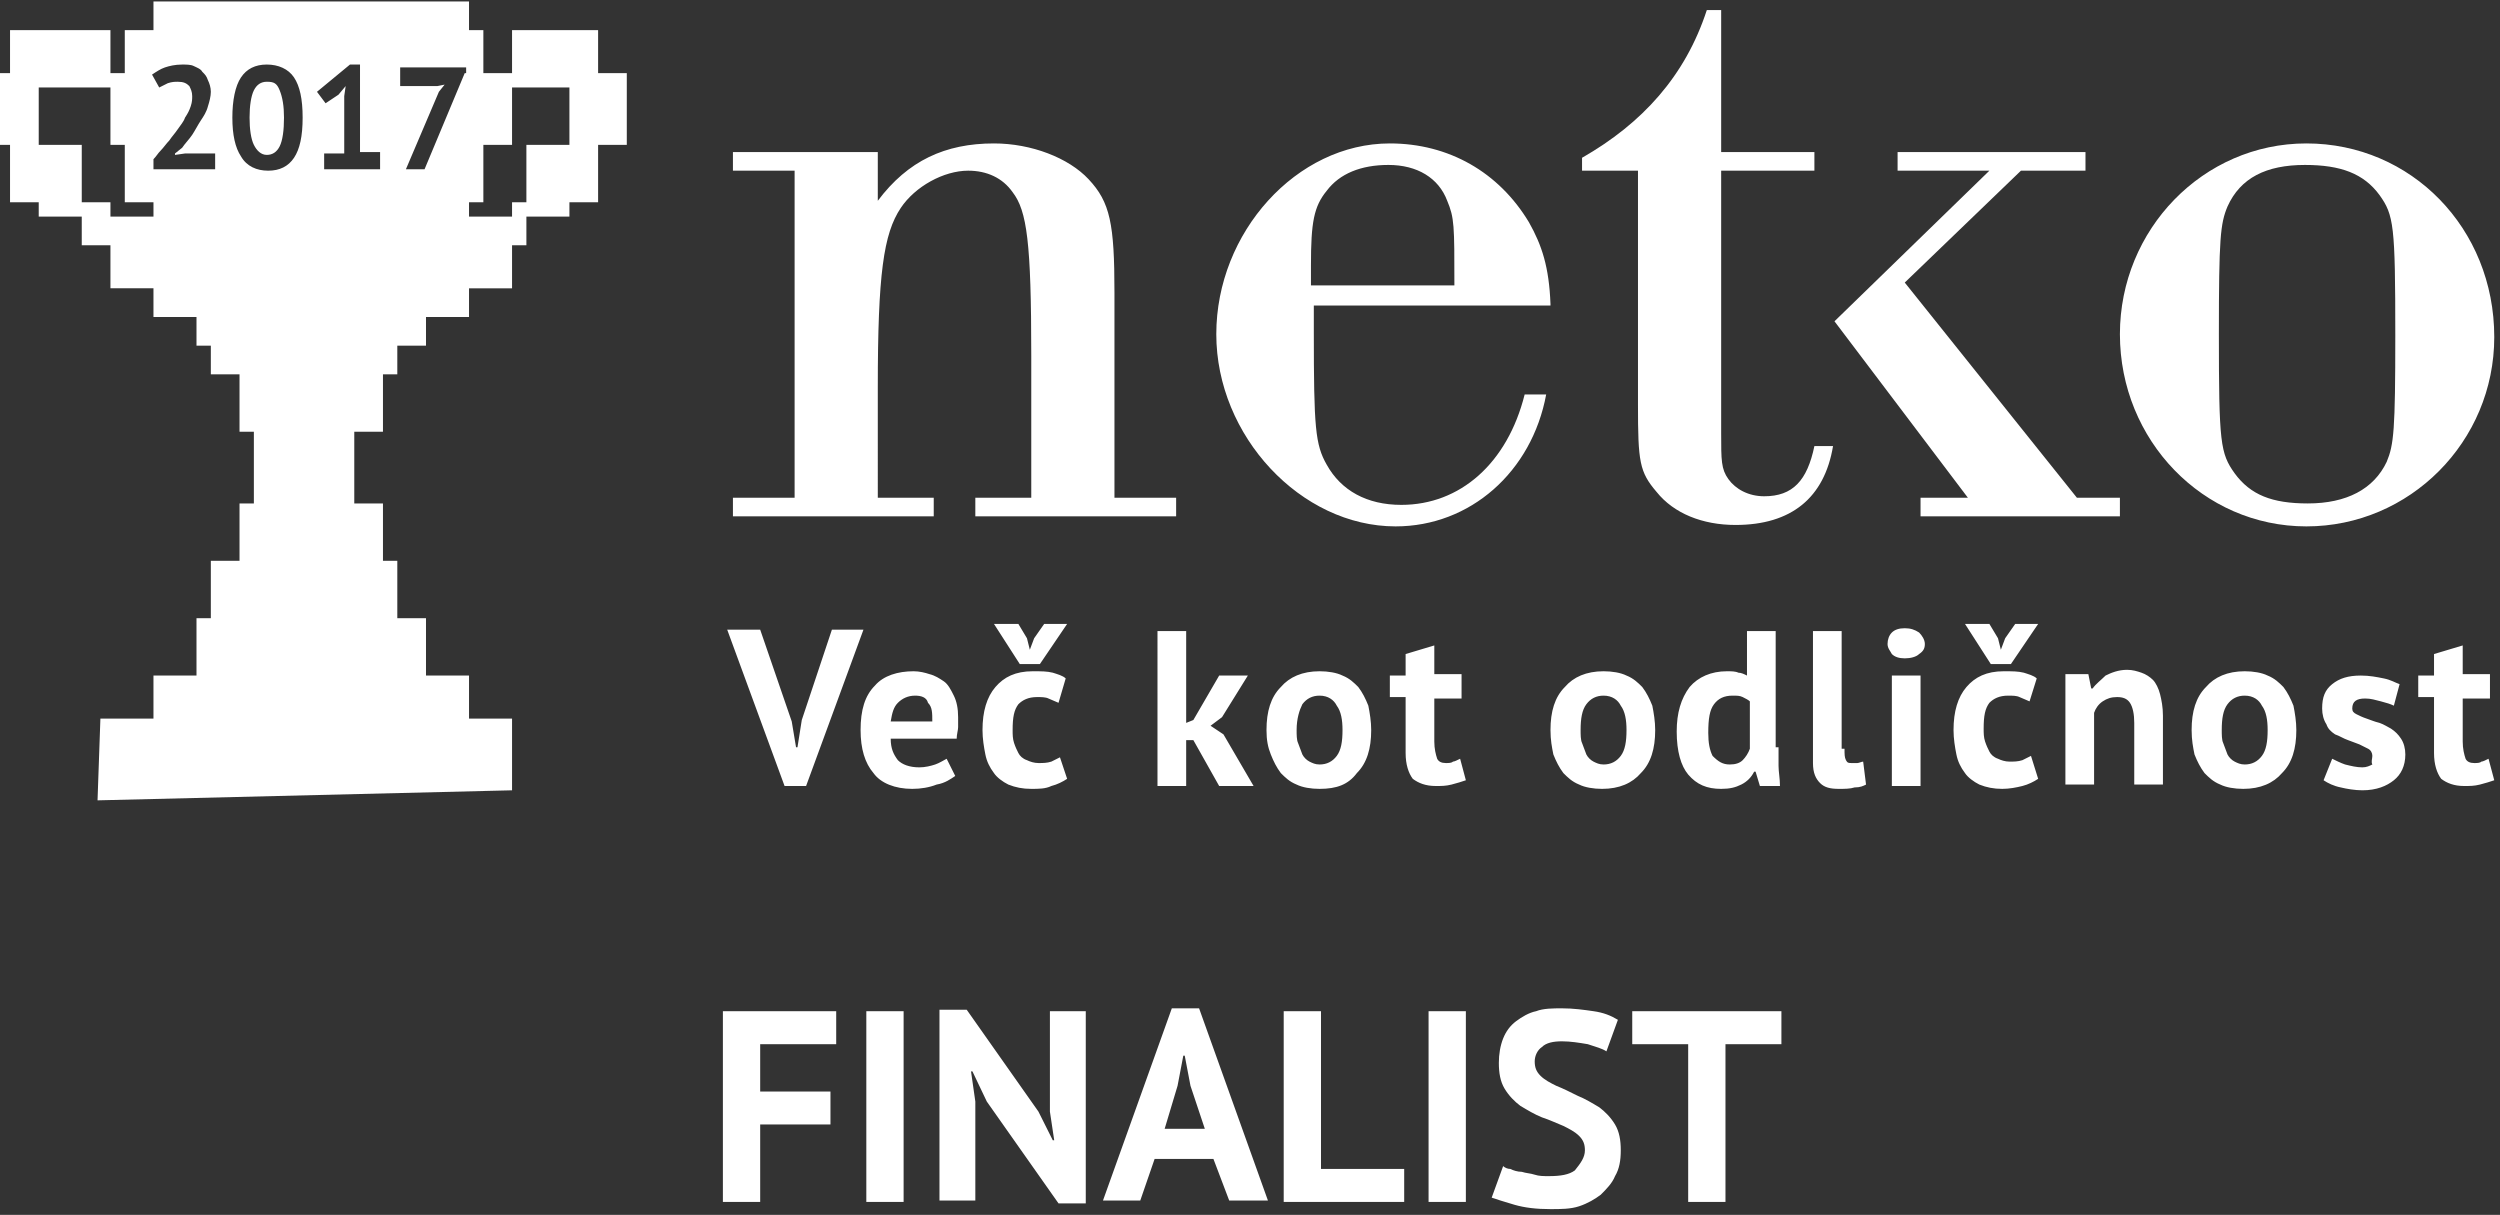 <svg xmlns="http://www.w3.org/2000/svg" viewBox="0 0 174.3 84.7"><rect x="0" y="0" width="174.3" height="84.7" fill="#333333" stroke="none"/><style>.st0,.st1{fill:#fff}.st1{fill-rule:evenodd;clip-rule:evenodd}</style><g id="agencija"><path class="st0" d="M120 .7h-1c-1.5 4.6-4.5 7.9-8.7 10.3v.9h3.9v16.3c0 4 .1 4.7 1.3 6.1 1.2 1.5 3.2 2.3 5.5 2.3 3.9 0 6.2-1.9 6.8-5.5h-1.3c-.5 2.4-1.5 3.5-3.5 3.5-1.1 0-2-.5-2.5-1.2s-.5-1.3-.5-3.2V11.9h6.5v-1.3H120V.7z"/><path class="st1" d="M55.4 34.7h-4.3V36h14v-1.3h-3.9V27c0-7.9.4-10.7 1.6-12.5 1-1.5 3-2.6 4.7-2.6 1.3 0 2.4.5 3.1 1.5 1 1.3 1.3 3.5 1.3 11.4v9.9H68V36h14v-1.3h-4.3V20.4c0-4.8-.3-6.3-1.8-7.9-1.4-1.5-4-2.5-6.6-2.5-3.4 0-6 1.2-8.1 4v-3.4H51.1v1.3h4.3v22.8zM91.4 19.9v-1.4c0-3 .2-4.1 1.1-5.2.9-1.2 2.4-1.8 4.3-1.8 2 0 3.5.9 4.1 2.5.5 1.2.5 1.7.5 5.9h-10zm16.7 1.3c-.1-2.6-.6-4.1-1.5-5.7-2.1-3.5-5.6-5.5-9.7-5.5-6.5 0-12.1 6.2-12.1 13.3 0 7.1 5.9 13.4 12.5 13.4 5.2 0 9.5-3.8 10.5-9.2h-1.5c-1.2 4.8-4.5 7.7-8.6 7.7-2.4 0-4.2-1-5.2-2.8-.8-1.4-.9-2.6-.9-9.2v-1.9h16.5z"/><g><path class="st0" d="M132.8 19.7l8.1-7.8h4.5v-1.3h-13.1v1.3h6.4l-10.8 10.5 9.3 12.3h-3.3V36h13.9v-1.3h-3zM160.7 11.5c2.5 0 4.1.6 5.2 2.1 1 1.4 1.1 2.1 1.1 9.8 0 6.6-.1 7.6-.6 8.8-.9 1.9-2.8 2.9-5.5 2.9-2.5 0-4-.6-5.1-2.1-1-1.4-1.1-2.1-1.1-9.7 0-6.7.1-7.7.6-8.9.9-2 2.7-2.9 5.4-2.9m.1-1.5c-7.2 0-13 6-13 13.3 0 7.4 5.8 13.4 13 13.4s13.1-5.9 13.1-13.2c0-7.6-5.8-13.5-13.1-13.5"/></g><g><path class="st0" d="M55.2 50.3l.3 1.8h.1l.3-1.9 2.1-6.3h2.2l-4 10.9h-1.5l-4-10.9H53l2.2 6.4zM66.6 54.1c-.3.2-.7.5-1.3.6-.5.2-1.1.3-1.7.3-1.2 0-2.2-.4-2.7-1.1-.6-.7-.9-1.7-.9-3 0-1.4.3-2.4 1-3.1.6-.7 1.6-1 2.7-1 .4 0 .8.1 1.1.2.4.1.7.3 1 .5.3.2.5.6.7 1 .2.4.3.9.3 1.5v.7c0 .2-.1.5-.1.8h-4.6c0 .7.2 1.1.5 1.5.3.3.8.5 1.5.5.4 0 .8-.1 1.1-.2.3-.1.6-.3.8-.4l.6 1.2zm-2.8-5.6c-.5 0-.9.2-1.2.5-.3.3-.4.7-.5 1.3H65c0-.6 0-1-.3-1.3-.1-.4-.5-.5-.9-.5zM74.4 54.3c-.3.2-.7.4-1.1.5-.4.2-.9.2-1.4.2-.6 0-1.1-.1-1.6-.3-.4-.2-.8-.5-1-.8-.3-.4-.5-.8-.6-1.3-.1-.5-.2-1.1-.2-1.7 0-1.3.3-2.3.9-3 .6-.7 1.4-1.1 2.6-1.1.6 0 1 0 1.4.1.3.1.7.2.9.4l-.5 1.7c-.2-.1-.5-.2-.7-.3-.2-.1-.5-.1-.8-.1-.6 0-1 .2-1.3.5-.3.4-.4.9-.4 1.8 0 .3 0 .6.1.9.1.3.2.5.3.7.1.2.3.4.6.5.2.1.5.2.8.2.3 0 .6 0 .9-.1l.6-.3.5 1.5zm-1.9-8h-1.4l-1.8-2.8H71l.6 1 .2.8.3-.8.7-1h1.6l-1.9 2.8zM83.2 51.6h-.5v3.2h-2V44h2v6.4l.5-.2 1.8-3.1h2L85.2 50l-.8.6.9.6 2.1 3.6H85l-1.8-3.2zM88.3 50.9c0-1.3.3-2.3 1-3 .6-.7 1.5-1.1 2.7-1.1.6 0 1.2.1 1.6.3.5.2.8.5 1.1.8.3.4.5.8.7 1.3.1.5.2 1.1.2 1.7 0 1.3-.3 2.3-1 3-.6.8-1.4 1.1-2.6 1.1-.6 0-1.2-.1-1.6-.3-.5-.2-.8-.5-1.1-.8-.3-.4-.5-.8-.7-1.3s-.3-1-.3-1.7zm2.1 0c0 .3 0 .7.1.9.1.3.2.5.3.8.1.2.3.4.5.5.2.1.4.2.7.2.5 0 .9-.2 1.2-.6.3-.4.4-1 .4-1.8 0-.7-.1-1.3-.4-1.7-.2-.4-.6-.7-1.2-.7-.5 0-.9.2-1.2.6-.2.4-.4 1-.4 1.8zM96.9 47.1H98v-1.5l2-.6v2h1.9v1.7H100v3c0 .5.1.9.2 1.2.1.2.3.3.6.3.2 0 .4 0 .5-.1.1 0 .3-.1.5-.2l.4 1.5c-.3.1-.6.2-1 .3-.4.1-.7.1-1.1.1-.7 0-1.2-.2-1.6-.5-.3-.4-.5-1-.5-1.8v-3.9h-1.1v-1.5zM108.1 50.9c0-1.3.3-2.3 1-3 .6-.7 1.5-1.1 2.7-1.1.6 0 1.2.1 1.6.3.5.2.8.5 1.1.8.3.4.5.8.7 1.3.1.5.2 1.1.2 1.7 0 1.3-.3 2.3-1 3-.6.7-1.5 1.1-2.7 1.1-.6 0-1.2-.1-1.6-.3-.5-.2-.8-.5-1.1-.8-.3-.4-.5-.8-.7-1.3-.1-.5-.2-1-.2-1.7zm2.1 0c0 .3 0 .7.1.9.1.3.2.5.3.8.1.2.3.4.5.5.2.1.4.2.7.2.5 0 .9-.2 1.2-.6.3-.4.4-1 .4-1.8 0-.7-.1-1.3-.4-1.7-.2-.4-.6-.7-1.2-.7-.5 0-.9.2-1.2.6-.3.4-.4 1-.4 1.8zM124 52.1v1.3c0 .4.1.9.1 1.4h-1.4l-.3-1h-.1c-.2.4-.5.7-.9.9-.4.2-.8.3-1.4.3-1 0-1.7-.3-2.3-1-.5-.6-.8-1.6-.8-3 0-1.3.3-2.3.9-3.1.6-.7 1.5-1.1 2.6-1.1.3 0 .6 0 .8.1.2 0 .4.1.6.2V44h2v8.1zm-3.4 1.2c.4 0 .7-.1.9-.3.2-.2.4-.5.5-.8v-3.3c-.1-.1-.3-.2-.5-.3-.2-.1-.4-.1-.7-.1-.6 0-1 .2-1.3.6-.3.4-.4 1-.4 2 0 .7.1 1.2.3 1.6.4.4.7.6 1.2.6zM128.6 52.2c0 .4 0 .6.1.8.1.2.2.2.4.2h.4c.1 0 .3-.1.4-.1l.2 1.6c-.2.1-.4.2-.8.2-.3.1-.7.1-1.1.1-.6 0-1-.1-1.3-.4-.3-.3-.5-.7-.5-1.4V44h2v8.2zM131.6 44.9c0-.3.1-.6.3-.8.2-.2.5-.3.9-.3s.7.1 1 .3c.2.2.4.5.4.8 0 .3-.1.5-.4.7-.2.2-.6.3-1 .3s-.7-.1-.9-.3c-.1-.2-.3-.4-.3-.7zm.3 2.2h2v7.7h-2v-7.7zM142.1 54.3c-.3.2-.7.4-1.1.5-.4.1-.9.2-1.4.2-.6 0-1.1-.1-1.6-.3-.4-.2-.8-.5-1-.8-.3-.4-.5-.8-.6-1.3-.1-.5-.2-1.1-.2-1.7 0-1.3.3-2.3.9-3 .6-.7 1.4-1.1 2.6-1.1.6 0 1 0 1.4.1.3.1.7.2.9.4l-.5 1.6c-.2-.1-.5-.2-.7-.3-.2-.1-.5-.1-.8-.1-.6 0-1 .2-1.3.5-.3.4-.4.9-.4 1.8 0 .3 0 .6.1.9.1.3.2.5.3.7.1.2.3.4.6.5.2.1.5.2.8.2.3 0 .6 0 .9-.1l.6-.3.5 1.6zm-1.9-8h-1.4l-1.8-2.8h1.7l.6 1 .2.8.3-.8.7-1h1.6l-1.9 2.8zM148.8 54.8v-4.4c0-.6-.1-1.1-.3-1.4-.2-.3-.5-.4-.9-.4s-.7.1-1 .3c-.3.2-.5.5-.6.8v5h-2V47h1.6l.2 1h.1c.2-.3.6-.6.9-.9.4-.2.9-.4 1.5-.4.4 0 .7.1 1 .2.3.1.6.3.8.5.2.2.4.6.5 1 .1.4.2.9.2 1.5v4.8h-2zM152.8 50.9c0-1.3.3-2.3 1-3 .6-.7 1.5-1.1 2.7-1.1.6 0 1.2.1 1.6.3.5.2.8.5 1.1.8.3.4.5.8.7 1.3.1.5.2 1.1.2 1.7 0 1.3-.3 2.3-1 3-.6.7-1.5 1.1-2.7 1.1-.6 0-1.2-.1-1.6-.3-.5-.2-.8-.5-1.1-.8-.3-.4-.5-.8-.7-1.3-.1-.5-.2-1-.2-1.7zm2.1 0c0 .3 0 .7.1.9.1.3.2.5.3.8.1.2.3.4.5.5.2.1.4.2.7.2.5 0 .9-.2 1.2-.6.3-.4.4-1 .4-1.8 0-.7-.1-1.3-.4-1.7-.2-.4-.6-.7-1.2-.7-.5 0-.9.2-1.2.6-.3.4-.4 1-.4 1.8zM165.4 52.7c0-.2-.1-.4-.3-.5l-.6-.3c-.3-.1-.5-.2-.8-.3-.3-.1-.6-.3-.9-.4-.3-.2-.5-.4-.6-.7-.2-.3-.3-.7-.3-1.1 0-.8.2-1.3.7-1.7.5-.4 1.1-.6 2-.6.6 0 1.1.1 1.6.2s.8.3 1.1.4l-.4 1.5c-.2-.1-.5-.2-.9-.3-.4-.1-.7-.2-1.1-.2-.6 0-.9.2-.9.7 0 .2.1.3.3.4.2.1.4.2.7.3.3.1.5.2.9.3.3.1.6.3.8.4.3.2.5.4.7.7.2.3.3.7.3 1.1 0 .8-.3 1.4-.8 1.8-.5.4-1.2.7-2.2.7-.5 0-1.1-.1-1.5-.2-.5-.1-.9-.3-1.2-.5l.6-1.5c.2.1.6.3.9.4.4.1.8.2 1.2.2.3 0 .5-.1.7-.2-.1-.2 0-.4 0-.6zM168.6 47.1h1.1v-1.5l2-.6v2h1.9v1.7h-1.9v3c0 .5.1.9.2 1.2.1.2.3.3.6.3.2 0 .4 0 .5-.1.1 0 .3-.1.5-.2l.4 1.5c-.3.1-.6.2-1 .3-.4.1-.7.1-1.1.1-.7 0-1.2-.2-1.6-.5-.3-.4-.5-1-.5-1.8v-3.9h-1.1v-1.5z"/></g><g><path class="st0" d="M50.4 70.5h7.9v2.3H53v3.3h4.9v2.3H53v5.4h-2.6V70.5zM60.4 70.5H63v13.3h-2.6V70.5zM68.8 76.8l-1-2.1h-.1l.3 2.1v6.9h-2.5V70.4h1.9l5 7.1 1 2h.1l-.3-2v-7h2.5v13.4h-1.9l-5-7.1zM84.6 80.8h-4.1l-1 2.9h-2.6l4.8-13.4h1.9l4.8 13.4h-2.7l-1.1-2.9zm-3.4-2.1H84l-1-3-.4-2.1h-.1l-.4 2.1-.9 3zM97.9 83.8h-8.4V70.5h2.6v11h5.8v2.3zM99.6 70.5h2.6v13.3h-2.6V70.5zM110.5 80.2c0-.4-.1-.7-.4-1-.3-.3-.7-.5-1.1-.7-.5-.2-.9-.4-1.5-.6-.5-.2-1-.5-1.5-.8-.4-.3-.8-.7-1.1-1.2-.3-.5-.4-1.1-.4-1.8 0-.6.1-1.2.3-1.7.2-.5.5-.9.9-1.2.4-.3.9-.6 1.4-.7.5-.2 1.2-.2 1.8-.2.8 0 1.5.1 2.2.2s1.2.3 1.7.6l-.8 2.2c-.3-.2-.7-.3-1.3-.5-.6-.1-1.2-.2-1.8-.2-.6 0-1.1.1-1.4.4-.3.2-.5.6-.5 1s.1.7.4 1c.3.3.7.5 1.1.7.5.2.9.4 1.5.7.5.2 1 .5 1.5.8.4.3.8.7 1.1 1.2.3.5.4 1.1.4 1.8s-.1 1.3-.4 1.8c-.2.5-.6.9-1 1.3-.4.3-.9.6-1.5.8-.6.2-1.3.2-2 .2-1 0-1.8-.1-2.5-.3-.7-.2-1.3-.4-1.6-.5l.8-2.2c.1.1.3.2.5.2.2.1.5.2.8.2.3.1.6.1.9.2.3.1.6.1 1 .1.8 0 1.4-.1 1.8-.4.4-.5.7-.9.7-1.4zM124.2 72.8h-3.9v11h-2.6v-11h-3.9v-2.3h10.4v2.3z"/></g><g><path class="st0" d="M18.6 5.7c-.4 0-.7.2-.9.6-.2.4-.3 1.1-.3 1.9 0 .8.1 1.5.3 1.9.2.4.5.7.9.7s.7-.2.9-.6c.2-.4.3-1.1.3-2 0-.8-.1-1.4-.3-1.9s-.4-.6-.9-.6z"/><path class="st0" d="M41.7 5.1v-3h-6v3h-2v-3h-1v-2h-22v2h-2v3h-1v-3h-7v3h-1v5h1v4h2v1h3v2h2v3h3v2h3v2h1v2h2v4h1v5h-1v4h-2v4h-1v4h-3v3H7l-.2 5.7 28.9-.7v-5h-3v-3h-3v-4h-2v-4h-1v-4h-2v-5h2v-4h1v-2h2v-2h3v-2h3v-3h1v-2h3v-1h2v-4h2v-5h-2zm-31 10h-3v-1h-2v-4h-3v-4h5v4h1v4h2v1zm4.3-3.3h-4.3v-.7c.2-.2.3-.4.5-.6.2-.2.4-.5.6-.7.2-.3.4-.5.6-.8.2-.3.4-.5.5-.8.2-.3.3-.5.4-.8.1-.3.1-.5.1-.7 0-.3-.1-.5-.2-.7-.2-.2-.4-.3-.8-.3-.2 0-.4 0-.7.1l-.6.3-.5-.9c.3-.2.6-.4.9-.5.3-.1.7-.2 1.2-.2.3 0 .6 0 .8.1.2.1.5.2.6.4.2.2.3.3.4.6.1.2.2.5.2.8 0 .3-.1.7-.2 1-.1.4-.3.7-.5 1-.2.3-.4.7-.6 1-.2.3-.5.6-.7.9l-.5.4v.1l.7-.1H15v1.1zm5.5-.8c-.4.6-1 .9-1.8.9s-1.5-.3-1.9-1c-.4-.6-.6-1.5-.6-2.7 0-1.2.2-2.2.6-2.8.4-.6 1-.9 1.8-.9s1.5.3 1.9.9c.4.6.6 1.5.6 2.8 0 1.3-.2 2.2-.6 2.8zm6.1.8h-4v-1.1H24v-4l.1-.7-.5.6-.9.6-.6-.8 2.3-1.9h.7v6.1h1.4v1.2zm5.8-6.7l-2.8 6.7h-1.3l2.3-5.4.4-.5-.5.1h-2.6V4.7h4.6v.4zm7.3 5h-3v4h-1v1h-3v-1h1v-4h2v-4h4v4z"/></g></g></svg>